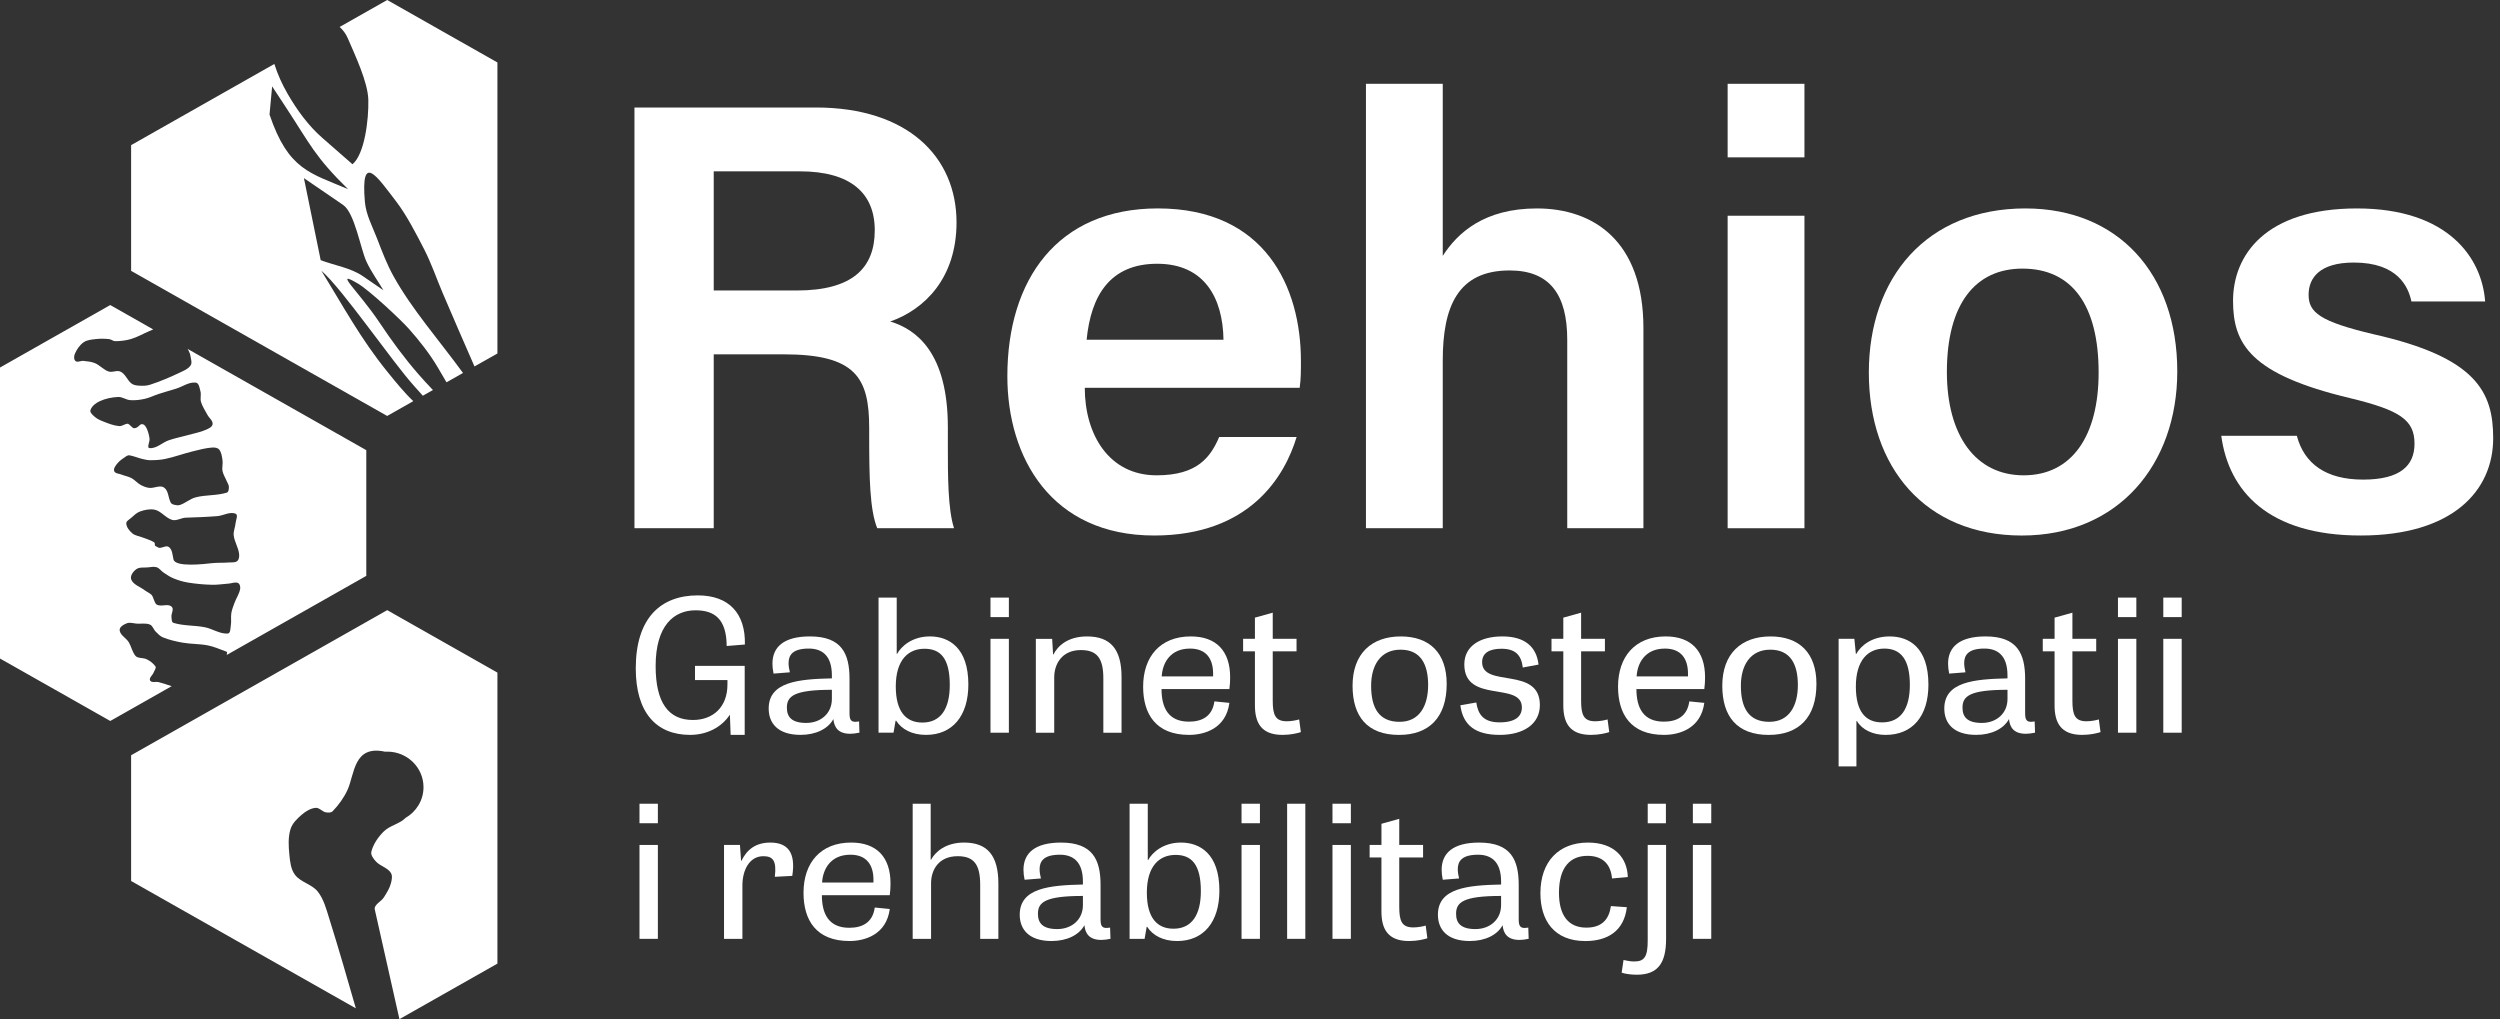<svg width="157" height="64" viewBox="0 0 157 64" fill="none" xmlns="http://www.w3.org/2000/svg">
<rect x="0" y="0" width="157" height="64" fill="#333333" stroke="none"/>
<g id="Warstwa_1" clip-path="url(#clip0_3276_938)">
<path id="Vector" fill-rule="evenodd" clip-rule="evenodd" d="M8.236 47.429L16.255 42.885L24.316 38.317L27.798 40.291L31.238 42.24V60.514L27.798 62.464L25.084 64.002L23.538 57.122C23.468 56.811 23.942 56.622 24.11 56.35C24.276 56.081 24.456 55.81 24.539 55.507C24.602 55.281 24.669 55.001 24.539 54.805C24.326 54.483 23.871 54.389 23.61 54.102C23.453 53.931 23.265 53.694 23.324 53.471C23.45 52.993 23.755 52.556 24.11 52.207C24.489 51.835 25.098 51.743 25.47 51.364L25.474 51.36C26.145 50.972 26.596 50.255 26.596 49.435C26.596 48.202 25.578 47.203 24.323 47.203C24.275 47.203 24.228 47.204 24.181 47.207C22.192 46.767 22.276 48.623 21.822 49.609C21.595 50.1 21.27 50.553 20.892 50.943C20.793 51.046 20.605 51.042 20.463 51.014C20.233 50.969 20.052 50.712 19.819 50.733C19.5 50.763 19.203 50.949 18.96 51.154C18.665 51.405 18.359 51.7 18.245 52.067C18.085 52.582 18.12 53.145 18.173 53.681C18.216 54.116 18.262 54.596 18.531 54.945C18.89 55.411 19.598 55.534 19.961 55.999C20.338 56.48 20.494 57.102 20.677 57.684C21.263 59.555 21.808 61.439 22.347 63.323L16.253 59.87L8.234 55.326V47.431L8.236 47.429Z" fill="white"/>
<path id="Vector_2" fill-rule="evenodd" clip-rule="evenodd" d="M8.237 9.113L16.255 4.569L17.229 4.016C17.433 4.667 17.72 5.298 18.06 5.887C18.648 6.904 19.355 7.885 20.245 8.662L22.136 10.315C22.899 9.685 23.161 7.499 23.131 6.275C23.104 5.15 22.291 3.456 21.848 2.418C21.716 2.11 21.538 1.883 21.33 1.692L24.316 0L27.798 1.974L31.238 3.923V22.198L29.798 23.013C29.125 21.479 28.458 19.942 27.798 18.397C27.41 17.487 27.094 16.545 26.642 15.664C26.164 14.733 25.526 13.493 24.886 12.661C23.692 11.106 22.642 9.493 22.915 12.679C22.984 13.486 23.393 14.233 23.685 14.992C23.993 15.791 24.297 16.597 24.713 17.346C25.86 19.413 27.568 21.357 29.077 23.422L28.041 24.009L27.499 23.085C27.003 22.239 26.333 21.385 25.678 20.651C25.133 20.039 23.187 18.226 22.477 17.808C20.869 16.861 22.519 18.284 23.841 20.268C24.591 21.391 25.393 22.486 26.283 23.506C26.576 23.843 26.878 24.171 27.187 24.493L26.553 24.852C26.372 24.646 26.19 24.442 26.006 24.239C24.658 22.755 21.504 18.137 20.179 16.998C21.533 19.196 22.646 21.276 24.336 23.357C24.848 23.988 25.363 24.631 25.954 25.192L24.314 26.122L16.253 21.553L8.234 17.009V9.114L8.237 9.113ZM17.09 5.425L16.926 7.193C18.107 10.692 19.501 10.864 21.858 11.88C19.762 9.824 19.493 9.08 17.947 6.728L17.09 5.424V5.425ZM19.086 11.186L20.139 16.339C21.024 16.675 22.018 16.814 22.796 17.348L24.08 18.231C23.723 17.628 23.303 17.057 23.01 16.422C22.645 15.635 22.275 13.367 21.547 12.869L19.086 11.186Z" fill="white"/>
<path id="Vector_3" fill-rule="evenodd" clip-rule="evenodd" d="M14.302 39.787C13.805 39.82 13.352 39.486 12.864 39.391C12.215 39.262 11.529 39.312 10.897 39.117C10.769 39.077 10.781 38.873 10.767 38.74C10.745 38.533 10.936 38.267 10.791 38.114C10.554 37.863 10.132 38.141 9.834 37.963C9.693 37.879 9.633 37.462 9.512 37.352C9.378 37.231 9.204 37.159 9.059 37.05C8.78 36.839 8.366 36.715 8.241 36.391C8.155 36.169 8.362 35.888 8.557 35.747C8.756 35.603 9.043 35.656 9.289 35.632C9.473 35.614 9.667 35.567 9.842 35.624C10.012 35.681 10.116 35.855 10.265 35.953C10.467 36.087 10.668 36.227 10.891 36.319C11.177 36.437 11.477 36.53 11.783 36.581C12.29 36.666 12.804 36.711 13.318 36.724C13.668 36.733 14.017 36.672 14.367 36.649C14.561 36.636 14.774 36.53 14.95 36.614C15.071 36.672 15.104 36.86 15.081 36.99C15.026 37.297 14.834 37.567 14.726 37.861C14.649 38.074 14.563 38.287 14.527 38.51C14.486 38.764 14.541 39.027 14.496 39.28C14.465 39.458 14.486 39.774 14.302 39.786V39.787ZM23.001 36.166L14.983 40.71L14.238 41.132C14.252 41.08 14.26 41.028 14.262 40.977C14.264 40.922 14.173 40.905 14.12 40.886C13.77 40.757 13.425 40.605 13.058 40.532C12.534 40.428 11.991 40.452 11.466 40.358C11.046 40.283 10.624 40.187 10.229 40.026C10.05 39.953 9.915 39.801 9.778 39.666C9.642 39.532 9.593 39.3 9.417 39.224C9.168 39.118 8.876 39.181 8.605 39.165C8.393 39.154 8.165 39.066 7.967 39.141C7.769 39.216 7.492 39.374 7.514 39.581C7.547 39.897 7.935 40.069 8.095 40.345C8.247 40.608 8.31 40.953 8.507 41.186C8.656 41.362 8.992 41.294 9.201 41.397C9.429 41.509 9.596 41.636 9.753 41.834C9.837 41.941 9.697 42.102 9.65 42.23C9.587 42.403 9.34 42.572 9.426 42.735C9.512 42.897 9.796 42.79 9.975 42.841C10.244 42.918 10.515 42.997 10.778 43.092L6.923 45.277L3.44 43.303L0 41.355V23.081L3.439 21.131L6.922 19.157L9.622 20.688C9.541 20.723 9.46 20.758 9.379 20.792C8.993 20.955 8.628 21.173 8.226 21.291C7.906 21.386 7.566 21.424 7.233 21.426C7.101 21.426 6.991 21.311 6.86 21.297C6.581 21.267 6.296 21.26 6.017 21.294C5.756 21.325 5.468 21.343 5.254 21.494C5.004 21.669 4.822 21.939 4.703 22.215C4.641 22.356 4.624 22.574 4.743 22.674C4.869 22.778 5.075 22.646 5.238 22.663C5.481 22.689 5.732 22.714 5.959 22.804C6.235 22.915 6.526 23.232 6.808 23.326C7.084 23.419 7.339 23.213 7.594 23.351C7.888 23.509 7.997 23.888 8.263 24.089C8.397 24.19 8.584 24.211 8.753 24.221C8.976 24.235 9.21 24.23 9.424 24.161C10.061 23.954 10.681 23.691 11.284 23.403C11.534 23.284 11.821 23.172 11.972 22.944C12.077 22.784 11.992 22.561 11.964 22.373C11.945 22.241 11.897 22.114 11.833 21.997C11.817 21.968 11.799 21.939 11.781 21.911L14.985 23.726L23.003 28.27V36.165L23.001 36.166ZM14.786 32.256C14.429 32.118 14.029 32.382 13.646 32.413C12.987 32.466 12.326 32.488 11.665 32.51C11.385 32.518 11.095 32.722 10.823 32.653C10.428 32.552 10.109 32.085 9.709 32.008C9.41 31.951 9.09 32.017 8.803 32.117C8.582 32.195 8.41 32.371 8.235 32.523C8.116 32.627 7.918 32.728 7.93 32.883C7.95 33.123 8.129 33.34 8.314 33.497C8.484 33.643 8.735 33.663 8.943 33.749C9.192 33.851 9.464 33.914 9.687 34.062C9.756 34.108 9.687 34.269 9.766 34.293C9.851 34.32 9.944 34.417 10.039 34.408C10.242 34.39 10.454 34.24 10.606 34.353C10.831 34.521 10.831 34.865 10.896 35.135C11.017 35.642 12.868 35.416 13.3 35.368C13.657 35.328 14.019 35.354 14.377 35.323C14.555 35.308 14.774 35.348 14.905 35.228C15.027 35.117 15.034 34.91 15.011 34.747C14.955 34.361 14.721 34.01 14.677 33.622C14.647 33.366 14.773 33.114 14.794 32.856C14.81 32.658 14.978 32.33 14.789 32.257L14.786 32.256ZM14.243 30.937C13.615 31.136 12.922 31.066 12.284 31.234C11.933 31.326 11.65 31.594 11.306 31.71C11.187 31.751 11.051 31.725 10.928 31.697C10.853 31.679 10.769 31.642 10.73 31.575C10.554 31.272 10.593 30.817 10.302 30.618C10.048 30.442 9.679 30.675 9.37 30.639C9.179 30.618 8.994 30.54 8.825 30.448C8.619 30.334 8.468 30.139 8.26 30.027C8.064 29.921 7.835 29.887 7.63 29.804C7.473 29.74 7.232 29.743 7.173 29.587C7.112 29.426 7.258 29.242 7.366 29.108C7.519 28.919 7.732 28.781 7.937 28.645C7.995 28.606 8.073 28.584 8.142 28.595C8.417 28.645 8.675 28.762 8.947 28.825C9.109 28.863 9.273 28.901 9.438 28.901C9.75 28.9 10.066 28.885 10.371 28.822C10.958 28.7 11.522 28.485 12.105 28.344C12.511 28.246 12.918 28.132 13.335 28.104C13.485 28.095 13.674 28.119 13.766 28.235C13.912 28.417 13.937 28.671 13.973 28.899C14.008 29.125 13.93 29.36 13.975 29.584C14.021 29.809 14.156 30.009 14.241 30.222C14.287 30.337 14.373 30.446 14.373 30.57C14.373 30.699 14.368 30.896 14.243 30.936L14.243 30.937ZM12.29 24.028C11.862 23.979 11.466 24.283 11.055 24.409C10.692 24.52 10.327 24.623 9.966 24.74C9.669 24.836 9.387 24.983 9.082 25.049C8.786 25.114 8.479 25.151 8.177 25.129C7.92 25.111 7.687 24.921 7.429 24.93C7.028 24.945 6.618 25.03 6.255 25.199C6.014 25.312 5.766 25.5 5.682 25.749C5.63 25.899 5.81 26.05 5.928 26.158C6.08 26.296 6.275 26.389 6.468 26.463C6.793 26.59 7.126 26.727 7.474 26.758C7.685 26.777 7.813 26.617 8.024 26.61C8.102 26.607 8.328 26.896 8.405 26.894C8.731 26.886 8.74 26.599 8.961 26.642C9.082 26.665 9.16 26.799 9.212 26.908C9.307 27.107 9.359 27.325 9.391 27.542C9.42 27.74 9.194 28.124 9.397 28.142C9.833 28.178 10.195 27.785 10.609 27.645C11.002 27.512 11.413 27.433 11.814 27.319C12.187 27.214 12.577 27.148 12.931 26.99C13.1 26.915 13.334 26.816 13.352 26.634C13.374 26.414 13.129 26.249 13.026 26.051C12.886 25.783 12.708 25.527 12.622 25.237C12.56 25.026 12.647 24.792 12.589 24.58C12.534 24.379 12.502 24.05 12.291 24.027L12.29 24.028Z" fill="white"/>
<path id="Vector_4" fill-rule="evenodd" clip-rule="evenodd" d="M40.16 51.699H41.314V50.474H40.16V51.699ZM40.16 58.959H41.314V53.063H40.16V58.959Z" fill="white"/>
<path id="Vector_5" fill-rule="evenodd" clip-rule="evenodd" d="M49.218 22.252C53.729 22.252 54.585 23.703 54.585 26.872V27.33C54.585 30.003 54.624 32.026 55.09 33.172H59.914C59.525 31.988 59.525 29.85 59.525 28.055V26.834C59.525 22.138 57.541 20.687 55.908 20.19C58.086 19.427 60.07 17.442 60.07 13.967C60.07 9.844 56.996 6.751 51.24 6.751H39.844V33.172H44.822V22.251H49.218V22.252ZM44.822 10.76H50.229C53.38 10.76 54.935 12.096 54.935 14.463C54.935 16.831 53.535 18.243 50.035 18.243H44.822V10.76Z" fill="white"/>
<path id="Vector_6" fill-rule="evenodd" clip-rule="evenodd" d="M81.62 24.353C81.698 23.78 81.698 23.322 81.698 22.673C81.698 18.015 79.442 13.089 72.713 13.089C66.412 13.089 63.262 17.556 63.262 23.627C63.262 28.743 66.024 33.63 72.48 33.63C78.509 33.63 80.688 29.888 81.427 27.445H76.565C76.02 28.705 75.203 29.85 72.636 29.85C69.641 29.85 68.124 27.292 68.124 24.352H81.621L81.62 24.353ZM68.24 21.336C68.512 18.549 69.718 16.564 72.673 16.564C75.628 16.564 76.796 18.702 76.835 21.336H68.24Z" fill="white"/>
<path id="Vector_7" fill-rule="evenodd" clip-rule="evenodd" d="M85.782 5.262V33.172H90.605V22.634C90.605 19.274 91.539 16.984 94.806 16.984C97.335 16.984 98.423 18.511 98.423 21.336V33.172H103.207V20.611C103.207 15.113 100.057 13.09 96.517 13.09C93.211 13.09 91.538 14.618 90.605 16.068V5.262H85.781H85.782Z" fill="white"/>
<path id="Vector_8" fill-rule="evenodd" clip-rule="evenodd" d="M108.496 33.173H113.319V13.548H108.496V33.173ZM113.319 9.882V5.263H108.496V9.882H113.319Z" fill="white"/>
<path id="Vector_9" fill-rule="evenodd" clip-rule="evenodd" d="M127.204 13.089C120.981 13.089 117.363 17.442 117.363 23.399C117.363 29.355 120.903 33.631 126.97 33.631C133.037 33.631 136.733 29.164 136.733 23.323C136.733 17.176 132.999 13.09 127.203 13.09L127.204 13.089ZM127.01 16.869C130.121 16.869 131.794 19.16 131.794 23.398C131.794 27.368 130.121 29.85 127.087 29.85C124.053 29.85 122.264 27.33 122.264 23.359C122.264 19.083 124.053 16.869 127.009 16.869H127.01Z" fill="white"/>
<path id="Vector_10" fill-rule="evenodd" clip-rule="evenodd" d="M139.496 27.369C139.963 30.843 142.452 33.63 148.248 33.63C154.043 33.63 156.572 30.805 156.572 27.521C156.572 24.619 155.521 22.443 149.065 20.992C145.68 20.19 144.98 19.618 144.98 18.511C144.98 17.48 145.641 16.488 147.82 16.488C150.582 16.488 151.242 18.015 151.437 18.931H156.066C155.871 16.22 153.771 13.09 148.014 13.09C142.258 13.09 140.235 16.029 140.235 18.894C140.235 21.605 141.324 23.513 147.586 25.003C150.737 25.766 151.631 26.377 151.631 27.866C151.631 29.241 150.737 30.119 148.403 30.119C146.069 30.119 144.708 29.126 144.241 27.369H139.496V27.369Z" fill="white"/>
<path id="Vector_11" fill-rule="evenodd" clip-rule="evenodd" d="M43.646 42.707H45.684V42.962C45.695 44.418 44.765 45.215 43.517 45.215C41.986 45.215 41.174 44.141 41.174 41.829C41.174 39.275 42.328 38.327 43.682 38.327C44.883 38.327 45.624 38.882 45.636 40.569L46.779 40.476C46.826 38.535 45.789 37.39 43.823 37.39C41.48 37.39 39.926 38.823 39.926 41.979C39.926 44.73 41.197 46.151 43.34 46.151C44.376 46.151 45.307 45.688 45.837 44.88L45.884 46.151H46.767V41.817H43.646V42.706V42.707Z" fill="white"/>
<path id="Vector_12" fill-rule="evenodd" clip-rule="evenodd" d="M53.949 45.307C53.866 45.319 53.784 45.33 53.725 45.33C53.431 45.33 53.349 45.179 53.349 44.787V42.626C53.349 41.043 52.854 39.967 50.864 39.967C49.215 39.967 48.509 40.637 48.509 41.678C48.509 41.874 48.533 42.082 48.58 42.302L49.604 42.221C49.557 42.024 49.522 41.828 49.522 41.643C49.522 41.146 49.769 40.73 50.793 40.73C51.571 40.73 52.242 41.111 52.242 42.417V42.602C50.134 42.648 48.273 42.821 48.273 44.497C48.273 45.398 48.827 46.15 50.275 46.15C51.241 46.15 52.007 45.769 52.336 45.156C52.383 45.665 52.631 46.081 53.396 46.081C53.561 46.081 53.749 46.057 53.973 46.011L53.95 45.306L53.949 45.307ZM52.242 43.898C52.242 44.8 51.548 45.4 50.629 45.4C49.71 45.4 49.416 45.018 49.416 44.44C49.416 43.712 49.875 43.319 52.242 43.319V43.897V43.898Z" fill="white"/>
<path id="Vector_13" fill-rule="evenodd" clip-rule="evenodd" d="M56.114 46.012L56.243 45.261H56.279C56.621 45.793 57.268 46.151 58.151 46.151C59.835 46.151 60.813 44.937 60.813 42.984C60.813 40.672 59.588 39.967 58.399 39.967C57.28 39.967 56.597 40.591 56.337 41.065H56.314V37.528H55.172V46.012H56.114ZM56.255 43.111C56.255 41.424 57.056 40.742 58.056 40.742C59.057 40.742 59.646 41.331 59.646 43.019C59.646 44.522 59.069 45.377 57.927 45.377C56.902 45.377 56.255 44.695 56.255 43.111Z" fill="white"/>
<path id="Vector_14" fill-rule="evenodd" clip-rule="evenodd" d="M62.203 38.754H63.357V37.529H62.203V38.754ZM62.203 46.013H63.357V40.118H62.203V46.013Z" fill="white"/>
<path id="Vector_15" fill-rule="evenodd" clip-rule="evenodd" d="M70.433 42.511C70.433 40.754 69.726 39.968 68.265 39.968C67.04 39.968 66.416 40.581 66.157 41.101H66.134L66.075 40.119H65.051V46.014H66.205V42.535C66.205 41.702 66.688 40.824 67.877 40.824C68.889 40.824 69.29 41.332 69.29 42.604V46.014H70.433V42.512V42.511Z" fill="white"/>
<path id="Vector_16" fill-rule="evenodd" clip-rule="evenodd" d="M76.264 44.048C76.135 44.996 75.475 45.32 74.663 45.32C73.379 45.32 72.944 44.453 72.944 43.274H77.206C77.242 43.019 77.253 42.766 77.253 42.534C77.253 40.881 76.382 39.967 74.78 39.967C72.861 39.967 71.789 41.239 71.789 43.123C71.789 44.833 72.578 46.151 74.674 46.151C75.652 46.151 76.994 45.747 77.206 44.14L76.264 44.047V44.048ZM72.956 42.476C73.003 41.655 73.474 40.731 74.734 40.731C75.747 40.731 76.183 41.366 76.183 42.303V42.476H72.956Z" fill="white"/>
<path id="Vector_17" fill-rule="evenodd" clip-rule="evenodd" d="M78.066 40.904H78.809V44.29C78.809 45.365 79.186 46.151 80.54 46.151C81.058 46.151 81.47 46.047 81.694 45.977L81.588 45.18C81.4 45.238 81.082 45.296 80.811 45.296C80.093 45.296 79.928 44.903 79.928 44.001V40.903H81.423V40.117H79.928V38.476L78.809 38.788V40.117H78.067V40.903L78.066 40.904Z" fill="white"/>
<path id="Vector_18" fill-rule="evenodd" clip-rule="evenodd" d="M87.861 46.152C89.746 46.152 90.852 45.054 90.852 42.95C90.852 41.02 89.792 39.968 87.967 39.968C86.142 39.968 84.941 41.044 84.941 43.066C84.941 44.985 85.86 46.153 87.861 46.153V46.152ZM87.897 45.331C86.602 45.331 86.107 44.464 86.107 43.065C86.107 41.783 86.696 40.8 87.955 40.8C89.215 40.8 89.687 41.713 89.687 43.018C89.687 44.324 89.145 45.33 87.897 45.33V45.331Z" fill="white"/>
<path id="Vector_19" fill-rule="evenodd" clip-rule="evenodd" d="M96.621 41.736C96.492 40.627 95.773 39.967 94.349 39.967C92.924 39.967 91.959 40.591 91.959 41.724C91.959 44.209 95.574 42.776 95.574 44.429C95.574 44.973 95.185 45.365 94.172 45.365C93.159 45.365 92.818 44.856 92.711 44.117L91.711 44.291C91.876 45.573 92.688 46.151 94.184 46.151C95.68 46.151 96.704 45.469 96.704 44.278C96.704 41.816 93.077 43.227 93.077 41.585C93.077 41.03 93.502 40.741 94.29 40.741C95.162 40.741 95.538 41.134 95.632 41.92L96.621 41.736V41.736Z" fill="white"/>
<path id="Vector_20" fill-rule="evenodd" clip-rule="evenodd" d="M97.434 40.904H98.176V44.29C98.176 45.365 98.552 46.151 99.907 46.151C100.425 46.151 100.837 46.047 101.061 45.977L100.955 45.18C100.767 45.238 100.449 45.296 100.178 45.296C99.46 45.296 99.294 44.903 99.294 44.001V40.903H100.789V40.117H99.294V38.476L98.176 38.788V40.117H97.434V40.903V40.904Z" fill="white"/>
<path id="Vector_21" fill-rule="evenodd" clip-rule="evenodd" d="M106.089 44.048C105.959 44.996 105.299 45.32 104.487 45.32C103.203 45.32 102.767 44.453 102.767 43.274H107.03C107.066 43.019 107.078 42.766 107.078 42.534C107.078 40.881 106.206 39.967 104.604 39.967C102.685 39.967 101.613 41.239 101.613 43.123C101.613 44.833 102.402 46.151 104.498 46.151C105.475 46.151 106.817 45.747 107.03 44.14L106.088 44.047L106.089 44.048ZM102.78 42.476C102.827 41.655 103.298 40.731 104.558 40.731C105.571 40.731 106.006 41.366 106.006 42.303V42.476H102.78Z" fill="white"/>
<path id="Vector_22" fill-rule="evenodd" clip-rule="evenodd" d="M111.081 46.152C112.965 46.152 114.072 45.054 114.072 42.95C114.072 41.02 113.012 39.968 111.187 39.968C109.361 39.968 108.16 41.044 108.16 43.066C108.16 44.985 109.079 46.153 111.081 46.153V46.152ZM111.116 45.331C109.821 45.331 109.327 44.464 109.327 43.065C109.327 41.783 109.915 40.8 111.175 40.8C112.435 40.8 112.906 41.713 112.906 43.018C112.906 44.324 112.364 45.33 111.116 45.33V45.331Z" fill="white"/>
<path id="Vector_23" fill-rule="evenodd" clip-rule="evenodd" d="M116.583 48.129V45.285H116.619C116.925 45.816 117.608 46.152 118.409 46.152C120.14 46.152 121.105 44.938 121.105 42.996C121.105 40.65 119.88 39.968 118.668 39.968C117.549 39.968 116.866 40.546 116.572 41.066H116.548L116.454 40.118H115.465V48.129H116.583ZM116.548 43.112C116.548 41.493 117.29 40.731 118.338 40.731C119.385 40.731 119.939 41.436 119.939 43.008C119.939 44.499 119.374 45.366 118.197 45.366C117.196 45.366 116.548 44.742 116.548 43.112V43.112Z" fill="white"/>
<path id="Vector_24" fill-rule="evenodd" clip-rule="evenodd" d="M127.778 45.307C127.695 45.319 127.613 45.33 127.554 45.33C127.26 45.33 127.178 45.179 127.178 44.787V42.626C127.178 41.043 126.683 39.967 124.694 39.967C123.045 39.967 122.339 40.637 122.339 41.678C122.339 41.874 122.362 42.082 122.409 42.302L123.433 42.221C123.386 42.024 123.351 41.828 123.351 41.643C123.351 41.146 123.598 40.73 124.622 40.73C125.399 40.73 126.07 41.111 126.07 42.417V42.602C123.962 42.648 122.102 42.821 122.102 44.497C122.102 45.398 122.655 46.15 124.103 46.15C125.069 46.15 125.835 45.769 126.164 45.156C126.211 45.665 126.459 46.081 127.224 46.081C127.389 46.081 127.577 46.057 127.801 46.011L127.777 45.306L127.778 45.307ZM126.071 43.898C126.071 44.8 125.377 45.4 124.458 45.4C123.539 45.4 123.245 45.018 123.245 44.44C123.245 43.712 123.704 43.319 126.071 43.319V43.897V43.898Z" fill="white"/>
<path id="Vector_25" fill-rule="evenodd" clip-rule="evenodd" d="M128.285 40.904H129.027V44.29C129.027 45.365 129.404 46.151 130.758 46.151C131.277 46.151 131.689 46.047 131.913 45.977L131.807 45.18C131.619 45.238 131.301 45.296 131.03 45.296C130.312 45.296 130.147 44.903 130.147 44.001V40.903H131.642V40.117H130.147V38.476L129.028 38.788V40.117H128.286V40.903L128.285 40.904Z" fill="white"/>
<path id="Vector_26" fill-rule="evenodd" clip-rule="evenodd" d="M133.008 38.754H134.162V37.529H133.008V38.754ZM133.008 46.013H134.162V40.118H133.008V46.013Z" fill="white"/>
<path id="Vector_27" fill-rule="evenodd" clip-rule="evenodd" d="M135.855 38.754H137.01V37.529H135.855V38.754ZM135.855 46.013H137.01V40.118H135.855V46.013Z" fill="white"/>
<path id="Vector_28" fill-rule="evenodd" clip-rule="evenodd" d="M49.755 55.006C49.99 53.515 49.449 52.914 48.377 52.914C47.458 52.914 46.905 53.353 46.564 54.058H46.54L46.469 53.063H45.469V58.959H46.623V55.606C46.623 54.647 47.059 53.769 47.941 53.769C48.554 53.769 48.778 54.069 48.659 55.063L49.754 55.006H49.755Z" fill="white"/>
<path id="Vector_29" fill-rule="evenodd" clip-rule="evenodd" d="M54.935 56.994C54.806 57.942 54.146 58.265 53.334 58.265C52.05 58.265 51.614 57.398 51.614 56.219H55.877C55.913 55.964 55.924 55.711 55.924 55.479C55.924 53.826 55.053 52.913 53.452 52.913C51.532 52.913 50.461 54.184 50.461 56.068C50.461 57.779 51.249 59.096 53.346 59.096C54.324 59.096 55.666 58.692 55.878 57.085L54.936 56.993L54.935 56.994ZM51.627 55.422C51.674 54.601 52.145 53.676 53.405 53.676C54.417 53.676 54.853 54.311 54.853 55.248V55.422H51.627Z" fill="white"/>
<path id="Vector_30" fill-rule="evenodd" clip-rule="evenodd" d="M62.698 55.491C62.698 53.734 62.015 52.913 60.544 52.913C59.389 52.913 58.741 53.491 58.471 53.989H58.447V50.475H57.316V58.959H58.471V55.468C58.471 54.648 58.929 53.769 60.142 53.769C61.143 53.769 61.556 54.266 61.556 55.561V58.959H62.698V55.492V55.491Z" fill="white"/>
<path id="Vector_31" fill-rule="evenodd" clip-rule="evenodd" d="M69.715 58.254C69.632 58.265 69.549 58.276 69.491 58.276C69.197 58.276 69.115 58.127 69.115 57.734V55.572C69.115 53.989 68.62 52.914 66.63 52.914C64.981 52.914 64.274 53.584 64.274 54.624C64.274 54.821 64.298 55.029 64.345 55.248L65.37 55.167C65.323 54.971 65.287 54.774 65.287 54.589C65.287 54.093 65.534 53.676 66.559 53.676C67.336 53.676 68.007 54.058 68.007 55.363V55.548C65.9 55.594 64.039 55.768 64.039 57.443C64.039 58.344 64.592 59.096 66.041 59.096C67.007 59.096 67.772 58.715 68.102 58.102C68.149 58.611 68.395 59.027 69.161 59.027C69.326 59.027 69.514 59.003 69.738 58.957L69.714 58.252L69.715 58.254ZM68.007 56.844C68.007 57.746 67.312 58.346 66.394 58.346C65.476 58.346 65.182 57.965 65.182 57.387C65.182 56.658 65.641 56.265 68.007 56.265V56.843V56.844Z" fill="white"/>
<path id="Vector_32" fill-rule="evenodd" clip-rule="evenodd" d="M71.881 58.959L72.011 58.207H72.045C72.387 58.739 73.034 59.097 73.918 59.097C75.602 59.097 76.578 57.883 76.578 55.93C76.578 53.618 75.354 52.913 74.165 52.913C73.046 52.913 72.363 53.537 72.104 54.011H72.08V50.474H70.938V58.959H71.879H71.881ZM72.022 56.057C72.022 54.37 72.823 53.688 73.824 53.688C74.824 53.688 75.414 54.278 75.414 55.965C75.414 57.468 74.837 58.323 73.694 58.323C72.669 58.323 72.022 57.641 72.022 56.057H72.022Z" fill="white"/>
<path id="Vector_33" fill-rule="evenodd" clip-rule="evenodd" d="M77.969 51.699H79.123V50.474H77.969V51.699ZM77.969 58.959H79.123V53.063H77.969V58.959Z" fill="white"/>
<path id="Vector_34" fill-rule="evenodd" clip-rule="evenodd" d="M80.832 58.959H81.974V50.474H80.832V58.959Z" fill="white"/>
<path id="Vector_35" fill-rule="evenodd" clip-rule="evenodd" d="M83.68 51.699H84.834V50.474H83.68V51.699ZM83.68 58.959H84.834V53.063H83.68V58.959Z" fill="white"/>
<path id="Vector_36" fill-rule="evenodd" clip-rule="evenodd" d="M86.012 53.849H86.754V57.236C86.754 58.31 87.131 59.097 88.485 59.097C89.004 59.097 89.415 58.993 89.639 58.924L89.534 58.126C89.345 58.184 89.028 58.242 88.757 58.242C88.038 58.242 87.873 57.849 87.873 56.947V53.849H89.369V53.063H87.873V51.422L86.755 51.734V53.063H86.013V53.849H86.012Z" fill="white"/>
<path id="Vector_37" fill-rule="evenodd" clip-rule="evenodd" d="M95.975 58.254C95.893 58.265 95.811 58.276 95.752 58.276C95.458 58.276 95.375 58.127 95.375 57.734V55.572C95.375 53.989 94.881 52.914 92.89 52.914C91.242 52.914 90.535 53.584 90.535 54.624C90.535 54.821 90.559 55.029 90.606 55.248L91.631 55.167C91.584 54.971 91.548 54.774 91.548 54.589C91.548 54.093 91.796 53.676 92.82 53.676C93.597 53.676 94.269 54.058 94.269 55.363V55.548C92.162 55.594 90.301 55.768 90.301 57.443C90.301 58.344 90.854 59.096 92.303 59.096C93.269 59.096 94.034 58.715 94.363 58.102C94.411 58.611 94.658 59.027 95.423 59.027C95.588 59.027 95.777 59.003 96 58.957L95.976 58.252L95.975 58.254ZM94.268 56.844C94.268 57.746 93.573 58.346 92.655 58.346C91.737 58.346 91.442 57.965 91.442 57.387C91.442 56.658 91.901 56.265 94.268 56.265V56.843V56.844Z" fill="white"/>
<path id="Vector_38" fill-rule="evenodd" clip-rule="evenodd" d="M102.226 55.075C102.19 53.884 101.402 52.914 99.729 52.914C97.892 52.914 96.738 54.104 96.738 56.093C96.738 57.781 97.575 59.098 99.564 59.098C100.918 59.098 101.989 58.497 102.166 56.972L101.166 56.902C101.048 57.734 100.6 58.255 99.623 58.255C98.48 58.255 97.903 57.469 97.903 56.07C97.903 54.429 98.634 53.747 99.694 53.747C100.529 53.747 101.142 54.151 101.236 55.168L102.225 55.076L102.226 55.075Z" fill="white"/>
<path id="Vector_39" fill-rule="evenodd" clip-rule="evenodd" d="M103.477 51.699H104.619V50.474H103.477V51.699ZM101.84 61.085C102.052 61.155 102.405 61.212 102.793 61.212C104.124 61.212 104.63 60.472 104.63 58.959V53.063H103.476V59.074C103.476 60.068 103.275 60.38 102.64 60.38C102.404 60.38 102.228 60.345 101.957 60.288L101.84 61.085Z" fill="white"/>
<path id="Vector_40" fill-rule="evenodd" clip-rule="evenodd" d="M106.312 51.699H107.467V50.474H106.312V51.699ZM106.312 58.959H107.467V53.063H106.312V58.959Z" fill="white"/>
</g>
<defs>
<clipPath id="clip0_3276_938">
<rect width="156.571" height="64" fill="white"/>
</clipPath>
</defs>
</svg>
